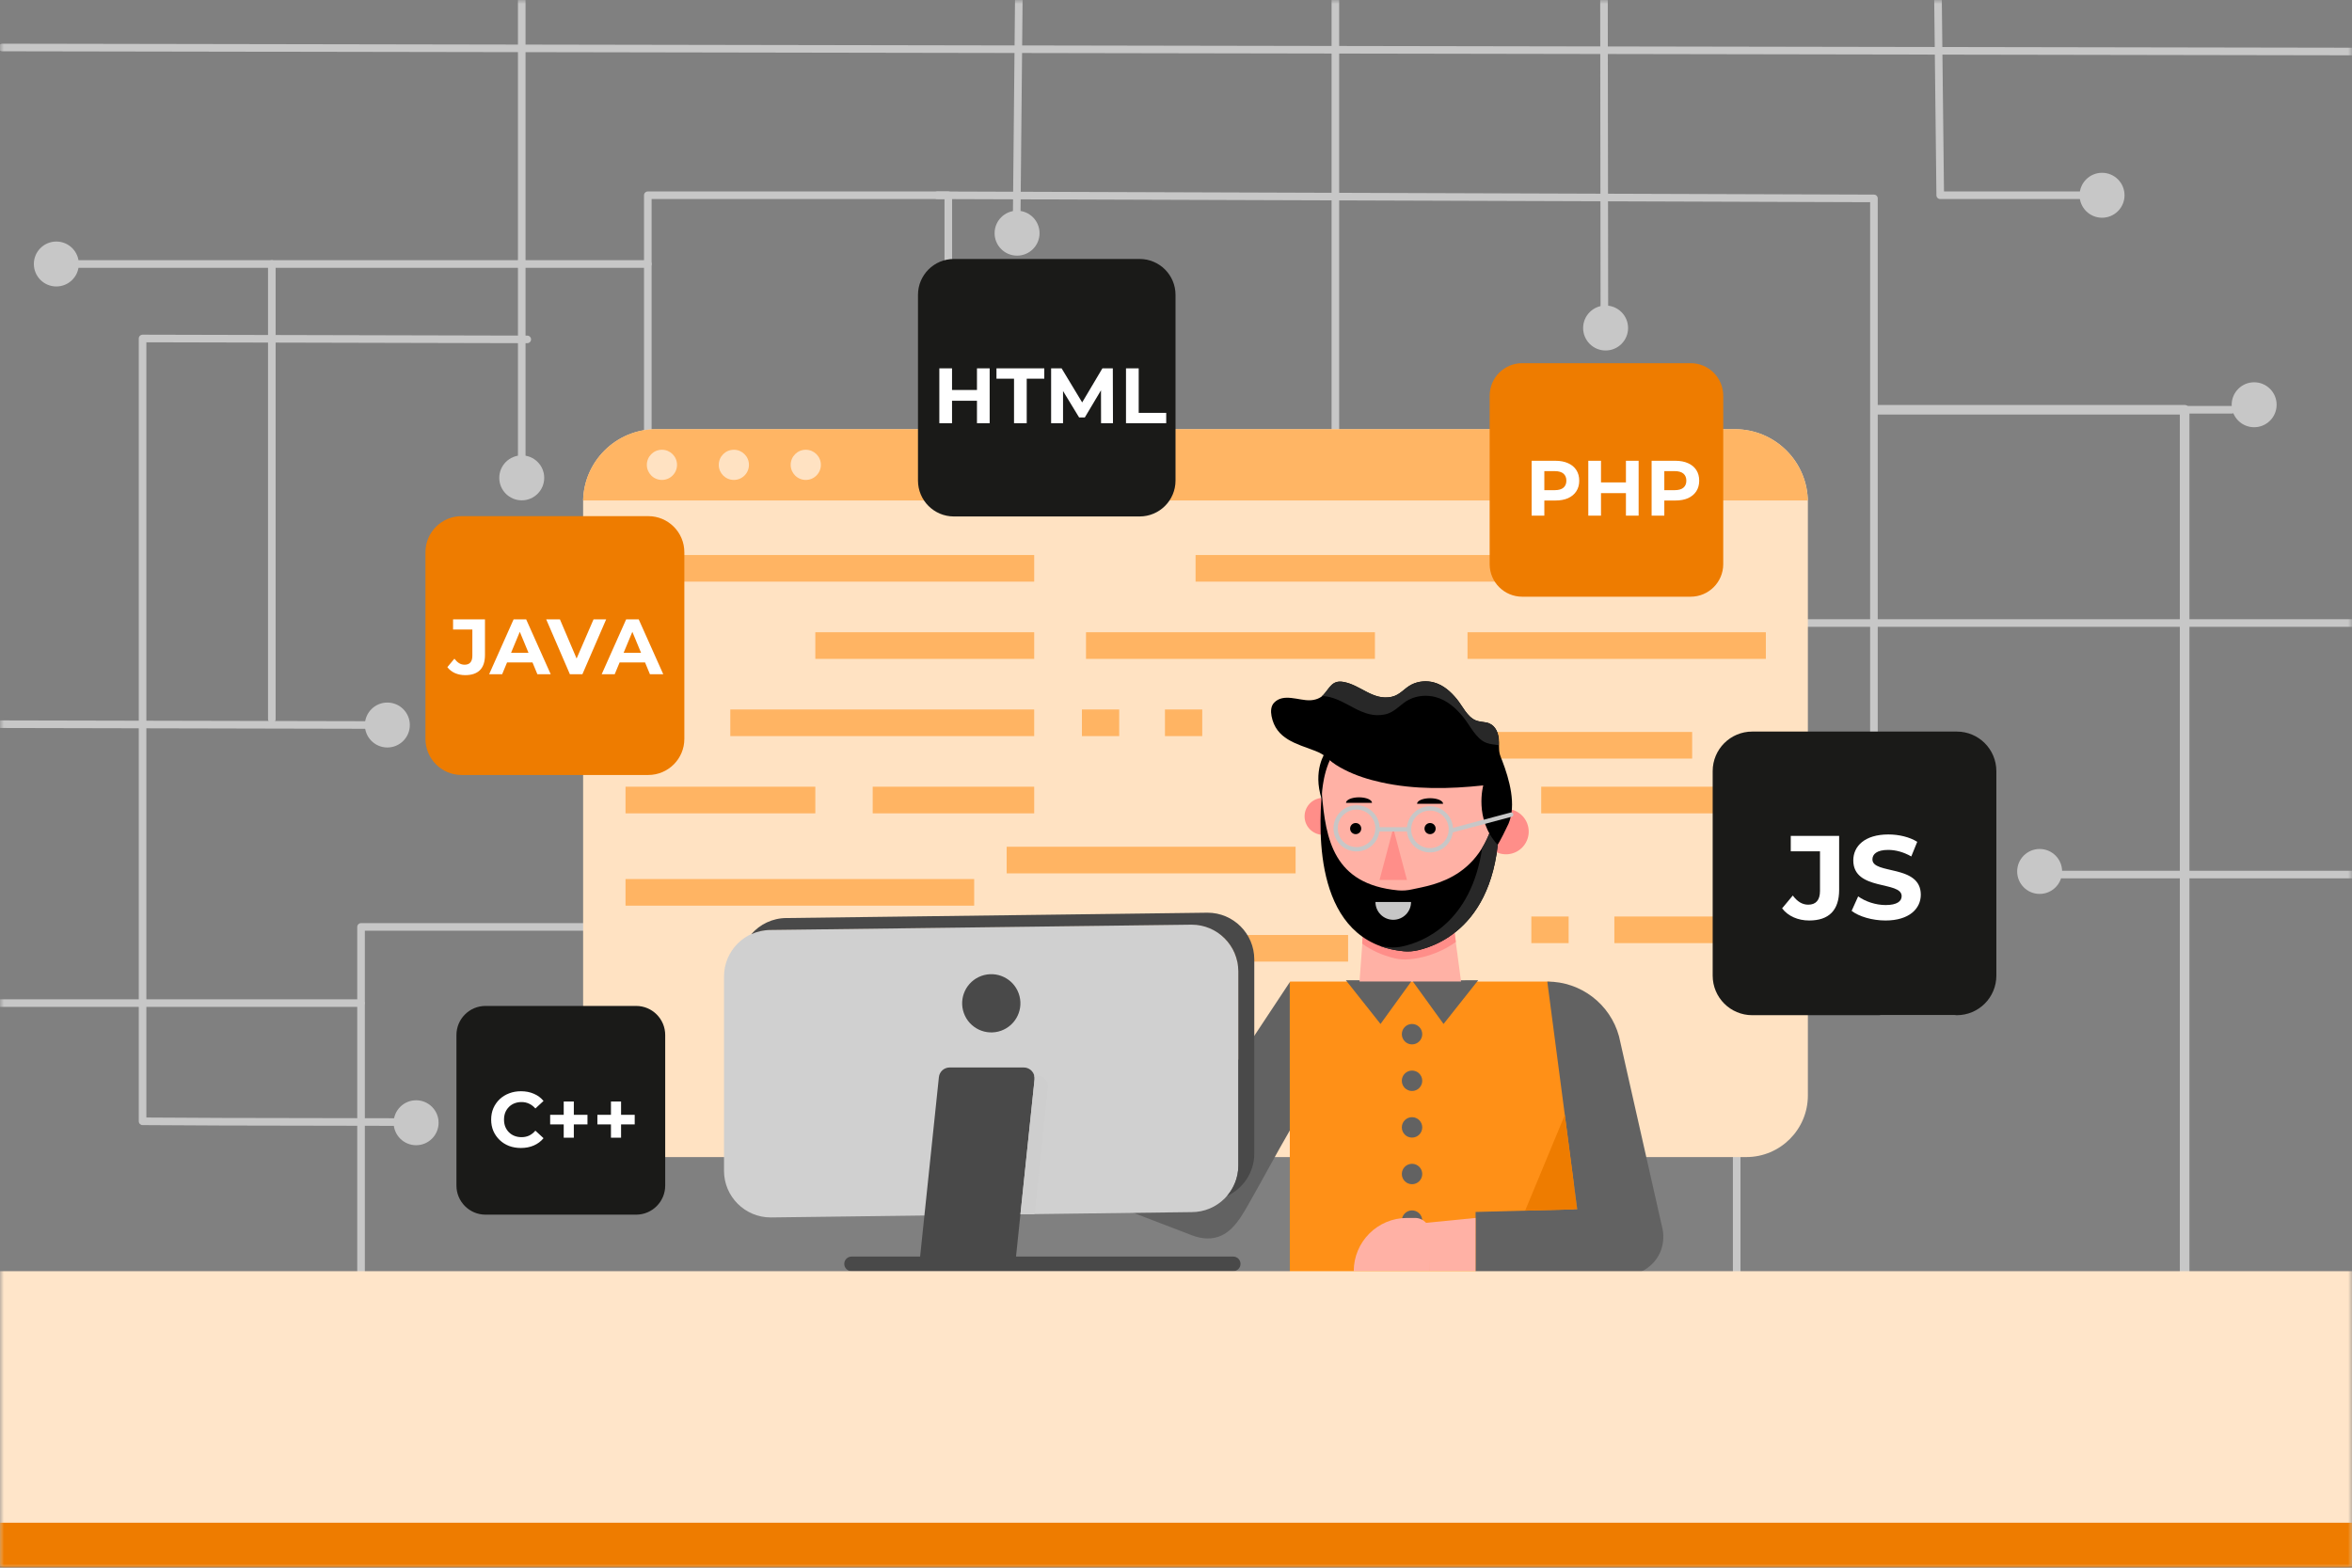 <svg width="300" height="200" viewBox="0 0 300 200" fill="none" xmlns="http://www.w3.org/2000/svg">
<rect x="0" y="0" width="300" height="200" fill="#808080" stroke="none"/>
<g clip-path="url(#clip0_7839_7672)">
<mask id="mask0_7839_7672" style="mask-type:luminance" maskUnits="userSpaceOnUse" x="0" y="0" width="300" height="200">
<path d="M300 0H0V200H300V0Z" fill="white"/>
</mask>
<g mask="url(#mask0_7839_7672)">
<path d="M82.629 68.472C82.361 68.472 82.144 68.256 82.144 67.988V24.911C82.144 24.644 82.361 24.427 82.629 24.427H120.957C121.225 24.427 121.441 24.644 121.441 24.911V47.426C121.441 47.694 121.225 47.91 120.957 47.91C120.689 47.91 120.473 47.694 120.473 47.426V25.396H83.113V67.988C83.113 68.256 82.897 68.472 82.629 68.472Z" fill="#C7C7C7"/>
</g>
<mask id="mask1_7839_7672" style="mask-type:luminance" maskUnits="userSpaceOnUse" x="0" y="0" width="300" height="200">
<path d="M300 0H0V200H300V0Z" fill="white"/>
</mask>
<g mask="url(#mask1_7839_7672)">
<path d="M221.517 164.056C221.249 164.056 221.032 163.839 221.032 163.571V138.91C221.032 138.643 221.249 138.426 221.517 138.426C221.784 138.426 222.001 138.643 222.001 138.91V163.571C222.001 163.839 221.784 164.056 221.517 164.056Z" fill="#C7C7C7"/>
</g>
<mask id="mask2_7839_7672" style="mask-type:luminance" maskUnits="userSpaceOnUse" x="0" y="0" width="300" height="200">
<path d="M300 0H0V200H300V0Z" fill="white"/>
</mask>
<g mask="url(#mask2_7839_7672)">
<path d="M239.022 98.389C238.755 98.389 238.538 98.172 238.538 97.904V25.796L119.55 25.396C119.282 25.396 119.065 25.179 119.065 24.911C119.065 24.644 119.282 24.427 119.55 24.427L239.022 24.827C239.29 24.827 239.507 25.044 239.507 25.311V97.904C239.507 98.172 239.29 98.389 239.022 98.389Z" fill="#C7C7C7"/>
</g>
<mask id="mask3_7839_7672" style="mask-type:luminance" maskUnits="userSpaceOnUse" x="0" y="0" width="300" height="200">
<path d="M300 0H0V200H300V0Z" fill="white"/>
</mask>
<g mask="url(#mask3_7839_7672)">
<path d="M46.052 186.222C45.784 186.222 45.567 186.005 45.567 185.738V118.253C45.567 117.985 45.784 117.769 46.052 117.769H75.185C75.453 117.769 75.669 117.985 75.669 118.253C75.669 118.521 75.453 118.737 75.185 118.737H46.536V185.738C46.536 186.005 46.319 186.222 46.052 186.222Z" fill="#C7C7C7"/>
</g>
<mask id="mask4_7839_7672" style="mask-type:luminance" maskUnits="userSpaceOnUse" x="0" y="0" width="300" height="200">
<path d="M300 0H0V200H300V0Z" fill="white"/>
</mask>
<g mask="url(#mask4_7839_7672)">
<path d="M249.292 129.525H239.918C239.65 129.525 239.434 129.309 239.434 129.041C239.434 128.773 239.65 128.557 239.918 128.557H249.292C249.56 128.557 249.776 128.773 249.776 129.041C249.776 129.308 249.56 129.525 249.292 129.525Z" fill="#C7C7C7"/>
</g>
<mask id="mask5_7839_7672" style="mask-type:luminance" maskUnits="userSpaceOnUse" x="0" y="0" width="300" height="200">
<path d="M300 0H0V200H300V0Z" fill="white"/>
</mask>
<g mask="url(#mask5_7839_7672)">
<path d="M265.253 25.395H247.478C247.213 25.395 246.997 25.182 246.993 24.916L246.615 -8.472L130.516 -8.547L130.166 27.594C130.162 27.859 129.946 28.071 129.682 28.071C129.679 28.071 129.677 28.071 129.674 28.071C129.406 28.066 129.193 27.846 129.197 27.578L129.555 -9.039C129.56 -9.304 129.775 -9.516 130.04 -9.516H130.04L247.095 -9.44C247.36 -9.44 247.576 -9.227 247.579 -8.962L247.957 24.427H265.253C265.52 24.427 265.737 24.644 265.737 24.911C265.737 25.178 265.52 25.395 265.253 25.395Z" fill="#C7C7C7"/>
</g>
<mask id="mask6_7839_7672" style="mask-type:luminance" maskUnits="userSpaceOnUse" x="0" y="0" width="300" height="200">
<path d="M300 0H0V200H300V0Z" fill="white"/>
</mask>
<g mask="url(#mask6_7839_7672)">
<path d="M53.25 143.637C53.248 143.637 53.245 143.637 53.242 143.637L28.31 143.59L18.183 143.536C17.916 143.534 17.701 143.318 17.701 143.051V43.183C17.701 43.054 17.752 42.931 17.843 42.84C17.934 42.749 18.057 42.698 18.185 42.698H18.186L67.253 42.815C67.52 42.815 67.737 43.033 67.736 43.3C67.735 43.567 67.518 43.783 67.252 43.783H67.25L18.67 43.668V142.569L28.32 142.62L53.258 142.667C53.525 142.672 53.738 142.892 53.734 143.159C53.73 143.425 53.514 143.637 53.25 143.637Z" fill="#C7C7C7"/>
</g>
<mask id="mask7_7839_7672" style="mask-type:luminance" maskUnits="userSpaceOnUse" x="0" y="0" width="300" height="200">
<path d="M300 0H0V200H300V0Z" fill="white"/>
</mask>
<g mask="url(#mask7_7839_7672)">
<path d="M278.652 177.174C278.313 177.174 278.038 176.899 278.038 176.56V52.892H239.362C239.023 52.892 238.748 52.617 238.748 52.278C238.748 51.939 239.023 51.664 239.362 51.664H278.652C278.991 51.664 279.266 51.939 279.266 52.278V176.56C279.266 176.9 278.991 177.174 278.652 177.174Z" fill="#C7C7C7"/>
</g>
<mask id="mask8_7839_7672" style="mask-type:luminance" maskUnits="userSpaceOnUse" x="0" y="0" width="300" height="200">
<path d="M300 0H0V200H300V0Z" fill="white"/>
</mask>
<g mask="url(#mask8_7839_7672)">
<path d="M66.549 60.831C66.281 60.831 66.064 60.615 66.064 60.347V-0.162C66.064 -0.43 66.281 -0.646 66.549 -0.646C66.817 -0.646 67.033 -0.43 67.033 -0.162V60.347C67.033 60.615 66.817 60.831 66.549 60.831Z" fill="#C7C7C7"/>
</g>
<mask id="mask9_7839_7672" style="mask-type:luminance" maskUnits="userSpaceOnUse" x="0" y="0" width="300" height="200">
<path d="M300 0H0V200H300V0Z" fill="white"/>
</mask>
<g mask="url(#mask9_7839_7672)">
<path d="M302.302 7.061H302.301L0.3 6.543C0.032 6.543 -0.184 6.325 -0.184 6.058C-0.183 5.791 0.034 5.574 0.301 5.574H0.302L302.302 6.092C302.57 6.092 302.786 6.309 302.786 6.577C302.786 6.845 302.569 7.061 302.302 7.061Z" fill="#C7C7C7"/>
</g>
<mask id="mask10_7839_7672" style="mask-type:luminance" maskUnits="userSpaceOnUse" x="0" y="0" width="300" height="200">
<path d="M300 0H0V200H300V0Z" fill="white"/>
</mask>
<g mask="url(#mask10_7839_7672)">
<path d="M48.452 92.98C48.452 92.98 48.45 92.98 48.45 92.98L-8.337 92.856C-8.605 92.854 -8.821 92.637 -8.819 92.369C-8.818 92.102 -8.601 91.887 -8.335 91.887C-8.334 91.887 -8.333 91.887 -8.333 91.887L48.454 92.011C48.722 92.012 48.938 92.23 48.937 92.498C48.935 92.765 48.719 92.98 48.452 92.98Z" fill="#C7C7C7"/>
</g>
<mask id="mask11_7839_7672" style="mask-type:luminance" maskUnits="userSpaceOnUse" x="0" y="0" width="300" height="200">
<path d="M300 0H0V200H300V0Z" fill="white"/>
</mask>
<g mask="url(#mask11_7839_7672)">
<path d="M284.652 52.762H241.252C240.984 52.762 240.768 52.545 240.768 52.277C240.768 52.01 240.984 51.793 241.252 51.793H284.652C284.92 51.793 285.136 52.01 285.136 52.277C285.136 52.545 284.92 52.762 284.652 52.762Z" fill="#C7C7C7"/>
</g>
<mask id="mask12_7839_7672" style="mask-type:luminance" maskUnits="userSpaceOnUse" x="0" y="0" width="300" height="200">
<path d="M300 0H0V200H300V0Z" fill="white"/>
</mask>
<g mask="url(#mask12_7839_7672)">
<path d="M290.386 51.637C290.386 53.221 289.102 54.504 287.519 54.504C285.936 54.504 284.652 53.221 284.652 51.637C284.652 50.054 285.936 48.77 287.519 48.77C289.102 48.77 290.386 50.054 290.386 51.637Z" fill="#C7C7C7"/>
</g>
<mask id="mask13_7839_7672" style="mask-type:luminance" maskUnits="userSpaceOnUse" x="0" y="0" width="300" height="200">
<path d="M300 0H0V200H300V0Z" fill="white"/>
</mask>
<g mask="url(#mask13_7839_7672)">
<path d="M241.993 99.838C241.993 101.421 240.71 102.704 239.127 102.704C237.543 102.704 236.26 101.421 236.26 99.838C236.26 98.254 237.543 96.971 239.127 96.971C240.71 96.971 241.993 98.254 241.993 99.838Z" fill="#C7C7C7"/>
</g>
<mask id="mask14_7839_7672" style="mask-type:luminance" maskUnits="userSpaceOnUse" x="0" y="0" width="300" height="200">
<path d="M300 0H0V200H300V0Z" fill="white"/>
</mask>
<g mask="url(#mask14_7839_7672)">
<path d="M263.026 111.176C263.026 112.76 261.742 114.043 260.159 114.043C258.576 114.043 257.292 112.76 257.292 111.176C257.292 109.593 258.576 108.31 260.159 108.31C261.742 108.31 263.026 109.593 263.026 111.176Z" fill="#C7C7C7"/>
</g>
<mask id="mask15_7839_7672" style="mask-type:luminance" maskUnits="userSpaceOnUse" x="0" y="0" width="300" height="200">
<path d="M300 0H0V200H300V0Z" fill="white"/>
</mask>
<g mask="url(#mask15_7839_7672)">
<path d="M268.119 27.777C269.702 27.777 270.986 26.494 270.986 24.911C270.986 23.328 269.702 22.044 268.119 22.044C266.535 22.044 265.252 23.328 265.252 24.911C265.252 26.494 266.535 27.777 268.119 27.777Z" fill="#C7C7C7"/>
</g>
<mask id="mask16_7839_7672" style="mask-type:luminance" maskUnits="userSpaceOnUse" x="0" y="0" width="300" height="200">
<path d="M300 0H0V200H300V0Z" fill="white"/>
</mask>
<g mask="url(#mask16_7839_7672)">
<path d="M207.663 41.847C207.663 43.431 206.38 44.714 204.796 44.714C203.213 44.714 201.93 43.431 201.93 41.847C201.93 40.264 203.213 38.98 204.796 38.98C206.38 38.981 207.663 40.264 207.663 41.847Z" fill="#C7C7C7"/>
</g>
<mask id="mask17_7839_7672" style="mask-type:luminance" maskUnits="userSpaceOnUse" x="0" y="0" width="300" height="200">
<path d="M300 0H0V200H300V0Z" fill="white"/>
</mask>
<g mask="url(#mask17_7839_7672)">
<path d="M132.596 29.749C132.596 31.332 131.312 32.615 129.729 32.615C128.146 32.615 126.862 31.332 126.862 29.749C126.862 28.165 128.146 26.882 129.729 26.882C131.312 26.882 132.596 28.165 132.596 29.749Z" fill="#C7C7C7"/>
</g>
<mask id="mask18_7839_7672" style="mask-type:luminance" maskUnits="userSpaceOnUse" x="0" y="0" width="300" height="200">
<path d="M300 0H0V200H300V0Z" fill="white"/>
</mask>
<g mask="url(#mask18_7839_7672)">
<path d="M49.407 95.362C50.99 95.362 52.274 94.079 52.274 92.496C52.274 90.912 50.99 89.629 49.407 89.629C47.824 89.629 46.54 90.912 46.54 92.496C46.54 94.079 47.824 95.362 49.407 95.362Z" fill="#C7C7C7"/>
</g>
<mask id="mask19_7839_7672" style="mask-type:luminance" maskUnits="userSpaceOnUse" x="0" y="0" width="300" height="200">
<path d="M300 0H0V200H300V0Z" fill="white"/>
</mask>
<g mask="url(#mask19_7839_7672)">
<path d="M10.053 33.68C10.053 35.264 8.769 36.547 7.186 36.547C5.603 36.547 4.319 35.264 4.319 33.68C4.319 32.097 5.603 30.814 7.186 30.814C8.77 30.814 10.053 32.097 10.053 33.68Z" fill="#C7C7C7"/>
</g>
<mask id="mask20_7839_7672" style="mask-type:luminance" maskUnits="userSpaceOnUse" x="0" y="0" width="300" height="200">
<path d="M300 0H0V200H300V0Z" fill="white"/>
</mask>
<g mask="url(#mask20_7839_7672)">
<path d="M69.416 60.964C69.416 62.547 68.133 63.83 66.549 63.83C64.966 63.83 63.683 62.547 63.683 60.964C63.683 59.38 64.966 58.097 66.549 58.097C68.133 58.097 69.416 59.38 69.416 60.964Z" fill="#C7C7C7"/>
</g>
<mask id="mask21_7839_7672" style="mask-type:luminance" maskUnits="userSpaceOnUse" x="0" y="0" width="300" height="200">
<path d="M300 0H0V200H300V0Z" fill="white"/>
</mask>
<g mask="url(#mask21_7839_7672)">
<path d="M55.943 143.236C55.943 144.819 54.659 146.103 53.076 146.103C51.493 146.103 50.209 144.819 50.209 143.236C50.209 141.653 51.493 140.369 53.076 140.369C54.659 140.369 55.943 141.653 55.943 143.236Z" fill="#C7C7C7"/>
</g>
<mask id="mask22_7839_7672" style="mask-type:luminance" maskUnits="userSpaceOnUse" x="0" y="0" width="300" height="200">
<path d="M300 0H0V200H300V0Z" fill="white"/>
</mask>
<g mask="url(#mask22_7839_7672)">
<path d="M82.629 34.165H10.053C9.785 34.165 9.568 33.948 9.568 33.681C9.568 33.413 9.785 33.196 10.053 33.196H82.629C82.896 33.196 83.113 33.413 83.113 33.681C83.114 33.948 82.897 34.165 82.629 34.165Z" fill="#C7C7C7"/>
</g>
<mask id="mask23_7839_7672" style="mask-type:luminance" maskUnits="userSpaceOnUse" x="0" y="0" width="300" height="200">
<path d="M300 0H0V200H300V0Z" fill="white"/>
</mask>
<g mask="url(#mask23_7839_7672)">
<path d="M204.64 41.464C204.376 41.464 204.16 41.252 204.156 40.986L204.104 -1.083C204.1 -1.35 204.314 -1.57 204.581 -1.574C204.86 -1.579 205.068 -1.364 205.072 -1.097L205.125 40.973C205.129 41.24 204.915 41.46 204.648 41.464C204.645 41.464 204.643 41.464 204.64 41.464Z" fill="#C7C7C7"/>
</g>
<mask id="mask24_7839_7672" style="mask-type:luminance" maskUnits="userSpaceOnUse" x="0" y="0" width="300" height="200">
<path d="M300 0H0V200H300V0Z" fill="white"/>
</mask>
<g mask="url(#mask24_7839_7672)">
<path d="M308.349 112.055H262.985C262.718 112.055 262.501 111.838 262.501 111.57C262.501 111.303 262.718 111.086 262.985 111.086H308.349C308.617 111.086 308.833 111.303 308.833 111.57C308.833 111.838 308.617 112.055 308.349 112.055Z" fill="#C7C7C7"/>
</g>
<mask id="mask25_7839_7672" style="mask-type:luminance" maskUnits="userSpaceOnUse" x="0" y="0" width="300" height="200">
<path d="M300 0H0V200H300V0Z" fill="white"/>
</mask>
<g mask="url(#mask25_7839_7672)">
<path d="M45.652 128.455H-1.281C-1.549 128.455 -1.766 128.238 -1.766 127.971C-1.766 127.703 -1.549 127.486 -1.281 127.486H45.652C45.92 127.486 46.536 127.703 46.536 127.971C46.536 128.238 45.92 128.455 45.652 128.455Z" fill="#C7C7C7"/>
</g>
<mask id="mask26_7839_7672" style="mask-type:luminance" maskUnits="userSpaceOnUse" x="0" y="0" width="300" height="200">
<path d="M300 0H0V200H300V0Z" fill="white"/>
</mask>
<g mask="url(#mask26_7839_7672)">
<path d="M300.052 79.971H228.605C228.338 79.971 228.121 79.754 228.121 79.486C228.121 79.219 228.338 79.002 228.605 79.002H300.052C300.32 79.002 300.536 79.219 300.536 79.486C300.536 79.754 300.32 79.971 300.052 79.971Z" fill="#C7C7C7"/>
</g>
<mask id="mask27_7839_7672" style="mask-type:luminance" maskUnits="userSpaceOnUse" x="0" y="0" width="300" height="200">
<path d="M300 0H0V200H300V0Z" fill="white"/>
</mask>
<g mask="url(#mask27_7839_7672)">
<path d="M170.328 71.477C170.061 71.477 169.844 71.26 169.844 70.993V-16.296C169.844 -16.564 170.061 -16.78 170.328 -16.78C170.596 -16.78 170.813 -16.564 170.813 -16.296V70.993C170.813 71.26 170.596 71.477 170.328 71.477Z" fill="#C7C7C7"/>
</g>
<mask id="mask28_7839_7672" style="mask-type:luminance" maskUnits="userSpaceOnUse" x="0" y="0" width="300" height="200">
<path d="M300 0H0V200H300V0Z" fill="white"/>
</mask>
<g mask="url(#mask28_7839_7672)">
<path d="M34.673 92.234C34.405 92.234 34.188 92.017 34.188 91.749V33.681C34.188 33.413 34.405 33.196 34.673 33.196C34.941 33.196 35.157 33.413 35.157 33.681V91.749C35.157 92.017 34.941 92.234 34.673 92.234Z" fill="#C7C7C7"/>
</g>
<mask id="mask29_7839_7672" style="mask-type:luminance" maskUnits="userSpaceOnUse" x="0" y="0" width="300" height="200">
<path d="M300 0H0V200H300V0Z" fill="white"/>
</mask>
<g mask="url(#mask29_7839_7672)">
<path d="M221.294 54.758H83.68C78.542 54.758 74.377 58.923 74.377 64.061V139.757C74.377 144.097 77.895 147.615 82.235 147.615H222.739C227.079 147.615 230.597 144.097 230.597 139.757V64.061C230.597 58.923 226.432 54.758 221.294 54.758Z" fill="#FFE2C2"/>
<path d="M221.288 54.758H83.674C78.607 54.758 74.489 58.809 74.376 63.849H230.585C230.472 58.809 226.355 54.758 221.288 54.758Z" fill="#FFB564"/>
<path d="M84.43 61.228C85.493 61.228 86.355 60.366 86.355 59.303C86.355 58.24 85.493 57.378 84.43 57.378C83.367 57.378 82.505 58.24 82.505 59.303C82.505 60.366 83.367 61.228 84.43 61.228Z" fill="#FFE2C2"/>
<path d="M93.604 61.228C94.667 61.228 95.529 60.366 95.529 59.303C95.529 58.24 94.667 57.378 93.604 57.378C92.541 57.378 91.679 58.24 91.679 59.303C91.679 60.366 92.541 61.228 93.604 61.228Z" fill="#FFE2C2"/>
<path d="M102.778 61.228C103.841 61.228 104.703 60.366 104.703 59.303C104.703 58.24 103.841 57.378 102.778 57.378C101.714 57.378 100.853 58.24 100.853 59.303C100.853 60.366 101.714 61.228 102.778 61.228Z" fill="#FFE2C2"/>
<path d="M131.913 70.806H79.786V74.203H131.913V70.806Z" fill="#FFB463"/>
<path d="M131.913 80.659H103.995V84.057H131.913V80.659Z" fill="#FFB463"/>
<path d="M175.374 80.659H138.521V84.057H175.374V80.659Z" fill="#FFB463"/>
<path d="M165.255 108.024H128.402V111.422H165.255V108.024Z" fill="#FFB463"/>
<path d="M124.257 112.145H79.786V115.542H124.257V112.145Z" fill="#FFB463"/>
<path d="M131.912 90.513H93.15V93.91H131.912V90.513Z" fill="#FFB463"/>
<path d="M103.995 100.366H79.786V103.764H103.995V100.366Z" fill="#FFB463"/>
<path d="M131.913 100.366H111.314V103.764H131.913V100.366Z" fill="#FFB463"/>
<path d="M225.236 100.366H196.582V103.764H225.236V100.366Z" fill="#FFB463"/>
<path d="M215.836 93.381H187.182V96.778H215.836V93.381Z" fill="#FFB463"/>
<path d="M225.236 80.659H187.182V84.057H225.236V80.659Z" fill="#FFB463"/>
<path d="M213.054 70.806H152.496V74.203H213.054V70.806Z" fill="#FFB463"/>
<path d="M142.757 90.513H138V93.91H142.757V90.513Z" fill="#FFB463"/>
<path d="M153.347 90.513H148.59V93.91H153.347V90.513Z" fill="#FFB463"/>
<path d="M200.082 116.925H195.325V120.322H200.082V116.925Z" fill="#FFB463"/>
<path d="M171.951 119.281H147.488V122.679H171.951V119.281Z" fill="#FFB463"/>
<path d="M225.236 116.925H205.914V120.322H225.236V116.925Z" fill="#FFB463"/>
<path d="M145.36 33.038H121.668C119.139 33.038 117.089 35.089 117.089 37.618V61.309C117.089 63.838 119.139 65.888 121.668 65.888H145.36C147.889 65.888 149.939 63.838 149.939 61.309V37.618C149.94 35.089 147.889 33.038 145.36 33.038Z" fill="#1A1A18"/>
<path d="M124.613 46.994H126.233V53.994H124.613V46.994ZM121.433 53.994H119.813V46.994H121.433V53.994ZM124.733 51.124H121.313V49.754H124.733V51.124ZM129.34 53.994V48.314H127.1V46.994H133.2V48.314H130.96V53.994H129.34ZM134.071 53.994V46.994H135.411L138.391 51.934H137.681L140.611 46.994H141.941L141.961 53.994H140.441L140.431 49.324H140.711L138.371 53.254H137.641L135.251 49.324H135.591V53.994H134.071ZM143.622 53.994V46.994H145.242V52.674H148.752V53.994H143.622Z" fill="white"/>
<path d="M82.685 65.848H58.871C56.329 65.848 54.268 67.909 54.268 70.451V94.265C54.268 96.808 56.329 98.869 58.871 98.869H82.685C85.228 98.869 87.289 96.808 87.289 94.265V70.451C87.289 67.909 85.228 65.848 82.685 65.848Z" fill="#EE7C00"/>
<path d="M59.339 86.133C58.865 86.133 58.429 86.046 58.029 85.873C57.635 85.693 57.312 85.439 57.059 85.113L57.959 84.033C58.152 84.286 58.355 84.479 58.569 84.613C58.782 84.739 59.012 84.803 59.259 84.803C59.919 84.803 60.249 84.416 60.249 83.643V80.313H57.789V79.013H61.859V83.553C61.859 84.419 61.645 85.066 61.219 85.493C60.792 85.919 60.165 86.133 59.339 86.133ZM62.392 86.013L65.512 79.013H67.112L70.242 86.013H68.542L65.982 79.833H66.622L64.052 86.013H62.392ZM63.952 84.513L64.382 83.283H67.982L68.422 84.513H63.952ZM72.688 86.013L69.668 79.013H71.418L74.058 85.213H73.028L75.708 79.013H77.318L74.288 86.013H72.688ZM76.748 86.013L79.868 79.013H81.468L84.598 86.013H82.898L80.338 79.833H80.978L78.408 86.013H76.748ZM78.308 84.513L78.738 83.283H82.338L82.778 84.513H78.308Z" fill="white"/>
<path d="M81.135 128.333H61.931C59.881 128.333 58.219 129.995 58.219 132.045V151.249C58.219 153.3 59.881 154.962 61.931 154.962H81.135C83.186 154.962 84.848 153.3 84.848 151.249V132.045C84.848 129.995 83.186 128.333 81.135 128.333Z" fill="#1A1A18"/>
<path d="M66.438 146.456C65.898 146.456 65.394 146.369 64.928 146.196C64.468 146.016 64.068 145.763 63.728 145.436C63.388 145.109 63.121 144.726 62.928 144.286C62.741 143.846 62.648 143.363 62.648 142.836C62.648 142.309 62.741 141.826 62.928 141.386C63.121 140.946 63.388 140.563 63.728 140.236C64.075 139.909 64.478 139.659 64.938 139.486C65.398 139.306 65.901 139.216 66.448 139.216C67.055 139.216 67.601 139.323 68.088 139.536C68.581 139.743 68.995 140.049 69.328 140.456L68.288 141.416C68.048 141.143 67.781 140.939 67.488 140.806C67.195 140.666 66.874 140.596 66.528 140.596C66.201 140.596 65.901 140.649 65.628 140.756C65.355 140.863 65.118 141.016 64.918 141.216C64.718 141.416 64.561 141.653 64.448 141.926C64.341 142.199 64.288 142.503 64.288 142.836C64.288 143.169 64.341 143.473 64.448 143.746C64.561 144.019 64.718 144.256 64.918 144.456C65.118 144.656 65.355 144.809 65.628 144.916C65.901 145.023 66.201 145.076 66.528 145.076C66.874 145.076 67.195 145.009 67.488 144.876C67.781 144.736 68.048 144.526 68.288 144.246L69.328 145.206C68.995 145.613 68.581 145.923 68.088 146.136C67.601 146.349 67.051 146.456 66.438 146.456ZM71.903 145.146V140.526H73.193V145.146H71.903ZM70.173 143.446V142.226H74.933V143.446H70.173ZM77.928 145.146V140.526H79.218V145.146H77.928ZM76.198 143.446V142.226H80.958V143.446H76.198Z" fill="white"/>
<path d="M215.646 46.332H194.16C191.866 46.332 190.007 48.192 190.007 50.486V71.972C190.007 74.266 191.866 76.125 194.16 76.125H215.646C217.94 76.125 219.8 74.266 219.8 71.972V50.486C219.8 48.192 217.94 46.332 215.646 46.332Z" fill="#EE7C00"/>
<path d="M195.362 65.784V58.784H198.392C199.019 58.784 199.559 58.888 200.012 59.094C200.466 59.294 200.816 59.584 201.062 59.964C201.309 60.344 201.432 60.797 201.432 61.324C201.432 61.844 201.309 62.294 201.062 62.674C200.816 63.054 200.466 63.347 200.012 63.554C199.559 63.754 199.019 63.854 198.392 63.854H196.262L196.982 63.124V65.784H195.362ZM196.982 63.304L196.262 62.534H198.302C198.802 62.534 199.176 62.428 199.422 62.214C199.669 62.001 199.792 61.704 199.792 61.324C199.792 60.938 199.669 60.638 199.422 60.424C199.176 60.211 198.802 60.104 198.302 60.104H196.262L196.982 59.334V63.304ZM207.389 58.784H209.009V65.784H207.389V58.784ZM204.209 65.784H202.589V58.784H204.209V65.784ZM207.509 62.914H204.089V61.544H207.509V62.914ZM210.665 65.784V58.784H213.695C214.322 58.784 214.862 58.888 215.315 59.094C215.768 59.294 216.118 59.584 216.365 59.964C216.612 60.344 216.735 60.797 216.735 61.324C216.735 61.844 216.612 62.294 216.365 62.674C216.118 63.054 215.768 63.347 215.315 63.554C214.862 63.754 214.322 63.854 213.695 63.854H211.565L212.285 63.124V65.784H210.665ZM212.285 63.304L211.565 62.534H213.605C214.105 62.534 214.478 62.428 214.725 62.214C214.972 62.001 215.095 61.704 215.095 61.324C215.095 60.938 214.972 60.638 214.725 60.424C214.478 60.211 214.105 60.104 213.605 60.104H211.565L212.285 59.334V63.304Z" fill="white"/>
<path d="M164.516 125.297C162.111 128.912 152.251 143.862 149.845 147.477L137.721 142.894C136.9 144.891 136.079 146.888 135.258 148.886C135.063 149.36 134.836 149.833 134.669 150.318C134.429 151.019 134.721 150.95 135.377 151.202C136.433 151.607 137.489 152.012 138.545 152.418L152.024 157.591C152.653 157.833 153.317 157.988 153.992 157.998C156.659 158.036 157.991 155.825 159.157 153.79C160.976 150.616 162.683 147.38 164.517 144.217L164.516 125.297Z" fill="#626262"/>
<path d="M197.29 125.226H189.732L186.36 125.218L186.359 125.213H173.408L173.407 125.226H164.586C164.548 125.226 164.516 125.257 164.516 125.296V166.253H200.73V128.666C200.73 126.766 199.19 125.226 197.29 125.226Z" fill="#FF9017"/>
<path d="M180.107 125.073L176.086 130.635L171.669 125.057L180.107 125.073Z" fill="#626262"/>
<path d="M180.106 125.073L184.127 130.635L188.544 125.057L180.106 125.073Z" fill="#626262"/>
<path d="M181.409 131.937C181.409 132.656 180.825 133.24 180.106 133.24C179.387 133.24 178.804 132.656 178.804 131.937C178.804 131.218 179.387 130.635 180.106 130.635C180.826 130.635 181.409 131.218 181.409 131.937Z" fill="#626262"/>
<path d="M180.106 139.185C180.825 139.185 181.409 138.602 181.409 137.882C181.409 137.163 180.825 136.58 180.106 136.58C179.387 136.58 178.804 137.163 178.804 137.882C178.804 138.602 179.387 139.185 180.106 139.185Z" fill="#626262"/>
<path d="M180.106 145.131C180.825 145.131 181.409 144.548 181.409 143.829C181.409 143.109 180.825 142.526 180.106 142.526C179.387 142.526 178.804 143.109 178.804 143.829C178.804 144.548 179.387 145.131 180.106 145.131Z" fill="#626262"/>
<path d="M180.106 151.077C180.825 151.077 181.409 150.494 181.409 149.775C181.409 149.056 180.825 148.473 180.106 148.473C179.387 148.473 178.804 149.056 178.804 149.775C178.804 150.494 179.387 151.077 180.106 151.077Z" fill="#626262"/>
<path d="M180.106 157.024C180.825 157.024 181.409 156.441 181.409 155.721C181.409 155.002 180.825 154.419 180.106 154.419C179.387 154.419 178.804 155.002 178.804 155.721C178.804 156.441 179.387 157.024 180.106 157.024Z" fill="#626262"/>
<path d="M185.48 118.664L173.879 118.836L173.408 125.213H186.359L185.48 118.664Z" fill="#FFB1A5"/>
<path d="M211.982 156.454L206.509 132.222C205.388 128.092 201.639 125.226 197.36 125.226L201.173 154.276L188.216 154.616L188.195 163.208L205.019 162.871L205.015 162.853L207.322 162.739C209.359 162.639 211.207 161.37 211.879 159.444C212.203 158.513 212.26 157.478 211.982 156.454Z" fill="#626262"/>
<path d="M188.205 162.176H182.395L181.897 156.004L188.205 155.381V162.176Z" fill="#FFB1A5"/>
<path d="M180.492 155.381H179.466C175.713 155.381 172.671 158.423 172.671 162.176H182.395V157.284C182.395 156.233 181.543 155.381 180.492 155.381Z" fill="#FFB1A5"/>
<path d="M199.594 142.244L194.533 154.45L201.173 154.276L199.594 142.244Z" fill="#EE7C00"/>
<path d="M179.722 120.699C179.121 120.749 178.514 120.716 177.927 120.576C176.306 120.191 174.965 119.567 173.856 118.77L173.745 120.381C174.876 121.216 176.253 121.867 177.927 122.265C178.514 122.404 179.121 122.438 179.722 122.387C181.045 122.276 183.375 121.829 185.699 120.167L185.492 118.624C183.237 120.168 181.005 120.591 179.722 120.699Z" fill="#FF8E89"/>
<path d="M170.797 105.326C170.147 106.452 168.706 106.838 167.579 106.188C166.452 105.537 166.066 104.096 166.716 102.97C167.367 101.843 168.808 101.456 169.935 102.107C171.062 102.758 171.448 104.199 170.797 105.326Z" fill="#FF8E89"/>
<path d="M194.601 107.539C193.801 108.926 192.028 109.401 190.642 108.6C189.256 107.8 188.781 106.027 189.581 104.641C190.382 103.255 192.154 102.78 193.54 103.58C194.926 104.38 195.402 106.153 194.601 107.539Z" fill="#FF8E89"/>
<path d="M191.06 100.5C192.476 116.721 184.108 120.139 181.081 120.842C180.507 120.975 179.917 121.027 179.331 120.97C165.811 119.661 168.811 99.248 168.811 99.248C168.811 99.248 170.174 90.724 180.419 91.206C180.419 91.206 190.245 91.162 191.06 100.5Z" fill="#FFB1A5"/>
<path d="M180.112 113.463C179.523 113.595 178.917 113.646 178.317 113.589C170.113 112.805 169.097 107.151 168.599 101.187C168.216 105.987 167.524 120.257 179.047 121.358C179.647 121.415 180.253 121.365 180.842 121.232C183.915 120.54 192.349 117.185 191.089 101.376C190.082 112.113 182.753 112.868 180.112 113.463Z" fill="black"/>
<path d="M191.092 101.376C190.815 104.327 190.059 106.52 189.056 108.167C187.649 117.777 181.503 120.153 178.976 120.722C178.387 120.855 177.781 120.906 177.181 120.848C176.776 120.81 176.387 120.753 176.011 120.683C176.921 121.018 177.929 121.251 179.05 121.358C179.65 121.415 180.256 121.365 180.844 121.232C183.918 120.54 192.352 117.185 191.092 101.376Z" fill="#282828"/>
<path d="M175.961 112.265L177.711 105.677L179.461 112.265H175.961Z" fill="#FF8E89"/>
<path d="M172.918 106.419C173.311 106.419 173.629 106.101 173.629 105.708C173.629 105.315 173.311 104.997 172.918 104.997C172.525 104.997 172.207 105.315 172.207 105.708C172.207 106.101 172.525 106.419 172.918 106.419Z" fill="black"/>
<path d="M183.12 105.709C183.12 106.101 182.802 106.42 182.408 106.42C182.016 106.42 181.697 106.102 181.697 105.709C181.697 105.316 182.016 104.997 182.408 104.997C182.801 104.997 183.12 105.316 183.12 105.709Z" fill="black"/>
<path d="M175.441 115.074C175.441 116.328 176.457 117.344 177.711 117.344C178.964 117.344 179.981 116.328 179.981 115.074H175.441Z" fill="#C7C7C7"/>
<path d="M175.003 102.428C175.003 102.036 174.259 101.719 173.343 101.719C172.426 101.719 171.683 102.036 171.683 102.428H175.003Z" fill="black"/>
<path d="M184.068 102.542C184.068 102.15 183.325 101.833 182.408 101.833C181.491 101.833 180.748 102.15 180.748 102.542H184.068Z" fill="black"/>
<path d="M175.694 105.845C175.6 107.316 174.332 108.433 172.862 108.34C171.391 108.247 170.274 106.979 170.367 105.508C170.46 104.037 171.728 102.92 173.199 103.013C174.613 103.103 175.7 104.278 175.699 105.676C175.699 105.732 175.697 105.789 175.694 105.845Z" stroke="#C7C7C7" stroke-width="0.55" stroke-miterlimit="10"/>
<path d="M185.054 105.973C184.961 107.444 183.693 108.561 182.222 108.468C180.751 108.375 179.634 107.107 179.727 105.636C179.82 104.165 181.088 103.048 182.559 103.141C184.03 103.234 185.147 104.502 185.054 105.973Z" stroke="#C7C7C7" stroke-width="0.55" stroke-miterlimit="10"/>
<path d="M179.723 105.805H175.576" stroke="#C7C7C7" stroke-width="0.55" stroke-miterlimit="10"/>
<path d="M167.745 95.79C168.334 96.016 168.9 96.316 169.412 96.809C169.998 97.372 170.739 97.809 171.455 98.18C172.94 98.949 174.554 99.45 176.182 99.81C180.434 100.751 184.885 100.665 189.192 100.2C189.192 100.2 187.997 104.467 191.002 107.747C191.099 107.851 192.359 105.215 192.412 105.093C193.44 102.682 192.52 99.421 191.607 97.043C191.503 96.773 191.381 96.51 191.305 96.231C191.124 95.566 191.248 94.889 191.174 94.215C191.066 93.246 190.605 92.376 189.594 92.173C189.146 92.083 188.676 92.076 188.252 91.906C187.152 91.464 186.547 90.06 185.827 89.184C185.054 88.242 184.13 87.406 182.931 87.07C181.995 86.807 180.944 86.889 180.072 87.328C179.132 87.801 178.603 88.671 177.508 88.901C175.096 89.406 173.541 87.357 171.324 86.99C169.928 86.759 169.616 87.765 168.836 88.623C168.405 89.097 167.747 89.312 167.108 89.338C165.665 89.397 163.708 88.396 162.511 89.649C162.095 90.084 162.07 90.763 162.185 91.354C162.752 94.295 165.339 94.867 167.745 95.79Z" fill="black"/>
<path d="M169.209 88.849C171.873 89.29 173.743 91.753 176.642 91.146C177.959 90.87 178.595 89.824 179.725 89.255C180.773 88.727 182.036 88.629 183.162 88.945C184.603 89.349 185.713 90.354 186.643 91.487C187.508 92.54 188.235 94.228 189.558 94.759C190.068 94.964 190.632 94.972 191.171 95.08H191.171C191.173 94.792 191.177 94.502 191.145 94.214C191.038 93.245 190.577 92.374 189.565 92.172C189.117 92.082 188.648 92.075 188.224 91.905C187.124 91.463 186.519 90.059 185.799 89.183C185.025 88.241 184.102 87.405 182.903 87.069C181.967 86.806 180.915 86.888 180.044 87.327C179.104 87.8 178.575 88.67 177.48 88.9C175.068 89.405 173.513 87.356 171.296 86.989C169.9 86.758 169.587 87.764 168.808 88.622C168.743 88.692 168.672 88.756 168.599 88.816C168.782 88.802 168.983 88.811 169.209 88.849Z" fill="#282828"/>
<path d="M168.588 101.954C168.588 101.954 168.559 98.941 169.853 96.517L169.056 95.973C169.056 95.973 167.387 98.288 168.588 101.954Z" fill="black"/>
<path d="M185.055 105.973L192.755 103.926" stroke="#C7C7C7" stroke-width="0.55" stroke-miterlimit="10" stroke-linecap="round"/>
<path d="M151.998 117.944L98.309 118.624C95.016 118.624 92.347 121.294 92.347 124.586V149.355C92.347 152.648 95.016 155.317 98.309 155.317L151.998 154.638C155.291 154.638 157.961 151.968 157.961 148.675V123.907C157.961 120.614 155.291 117.944 151.998 117.944Z" fill="#D0D0D0"/>
<path d="M154.023 116.439L100.334 117.119C98.531 117.119 96.92 117.922 95.826 119.186C96.579 118.843 97.413 118.646 98.295 118.646L151.984 117.967C155.277 117.967 157.947 120.636 157.947 123.929V148.697C157.947 150.188 157.396 151.547 156.492 152.593C158.551 151.653 159.985 149.581 159.985 147.17V122.402C159.985 119.109 157.316 116.439 154.023 116.439Z" fill="#494949"/>
<path d="M157.295 160.307H129.594L131.958 137.71C132.043 136.894 131.403 136.184 130.582 136.184H121.131C120.423 136.184 119.829 136.718 119.756 137.422L117.362 160.307H108.623C108.107 160.307 107.688 160.726 107.688 161.242C107.688 161.758 108.107 162.176 108.623 162.176H118.702H124.982H157.295C157.811 162.176 158.229 161.758 158.229 161.242C158.23 160.725 157.811 160.307 157.295 160.307Z" fill="#494949"/>
<path d="M132.283 137.21H131.913C131.957 137.371 131.978 137.54 131.959 137.717L130.16 154.922L131.968 154.899L133.658 138.737C133.744 137.92 133.104 137.21 132.283 137.21Z" fill="#CECECE"/>
<path d="M127.695 131.494C129.626 130.801 130.629 128.673 129.936 126.743C129.243 124.812 127.116 123.808 125.185 124.501C123.254 125.194 122.25 127.321 122.943 129.252C123.636 131.183 125.764 132.187 127.695 131.494Z" fill="#494949"/>
<path d="M249.593 93.331H223.498C220.712 93.331 218.454 95.59 218.454 98.376V124.469C218.454 127.255 220.712 129.514 223.498 129.514H249.593C252.379 129.514 254.637 127.255 254.637 124.469V98.376C254.637 95.59 252.379 93.331 249.593 93.331Z" fill="#1A1A18"/>
<path d="M227.308 115.886L228.672 114.249C229.248 115.022 229.885 115.416 230.643 115.416C231.628 115.416 232.143 114.825 232.143 113.658V108.609H228.414V106.639H234.584V113.521C234.584 116.144 233.265 117.433 230.763 117.433C229.339 117.433 228.081 116.887 227.308 115.886Z" fill="white"/>
<path d="M236.177 116.205L237.011 114.356C237.905 115.008 239.239 115.463 240.512 115.463C241.968 115.463 242.559 114.978 242.559 114.326C242.559 112.34 236.389 113.704 236.389 109.762C236.389 107.958 237.844 106.457 240.861 106.457C242.195 106.457 243.56 106.776 244.545 107.397L243.787 109.262C242.802 108.701 241.786 108.428 240.846 108.428C239.39 108.428 238.83 108.974 238.83 109.641C238.83 111.597 245 110.247 245 114.144C245 115.917 243.529 117.434 240.498 117.434C238.815 117.433 237.117 116.933 236.177 116.205Z" fill="white"/>
</g>
<mask id="mask30_7839_7672" style="mask-type:luminance" maskUnits="userSpaceOnUse" x="0" y="0" width="300" height="200">
<path d="M300 0H0V200H300V0Z" fill="white"/>
</mask>
<g mask="url(#mask30_7839_7672)">
<path d="M300.35 162.175H-0.865V199.837H300.35V162.175Z" fill="#FFE5C9"/>
</g>
<mask id="mask31_7839_7672" style="mask-type:luminance" maskUnits="userSpaceOnUse" x="0" y="0" width="300" height="200">
<path d="M300 0H0V200H300V0Z" fill="white"/>
</mask>
<g mask="url(#mask31_7839_7672)">
<path d="M300 194.267H0V200H300V194.267Z" fill="#EE7C00"/>
</g>
</g>
<defs>
<clipPath id="clip0_7839_7672">
<rect width="300" height="200" fill="white"/>
</clipPath>
</defs>
</svg>
